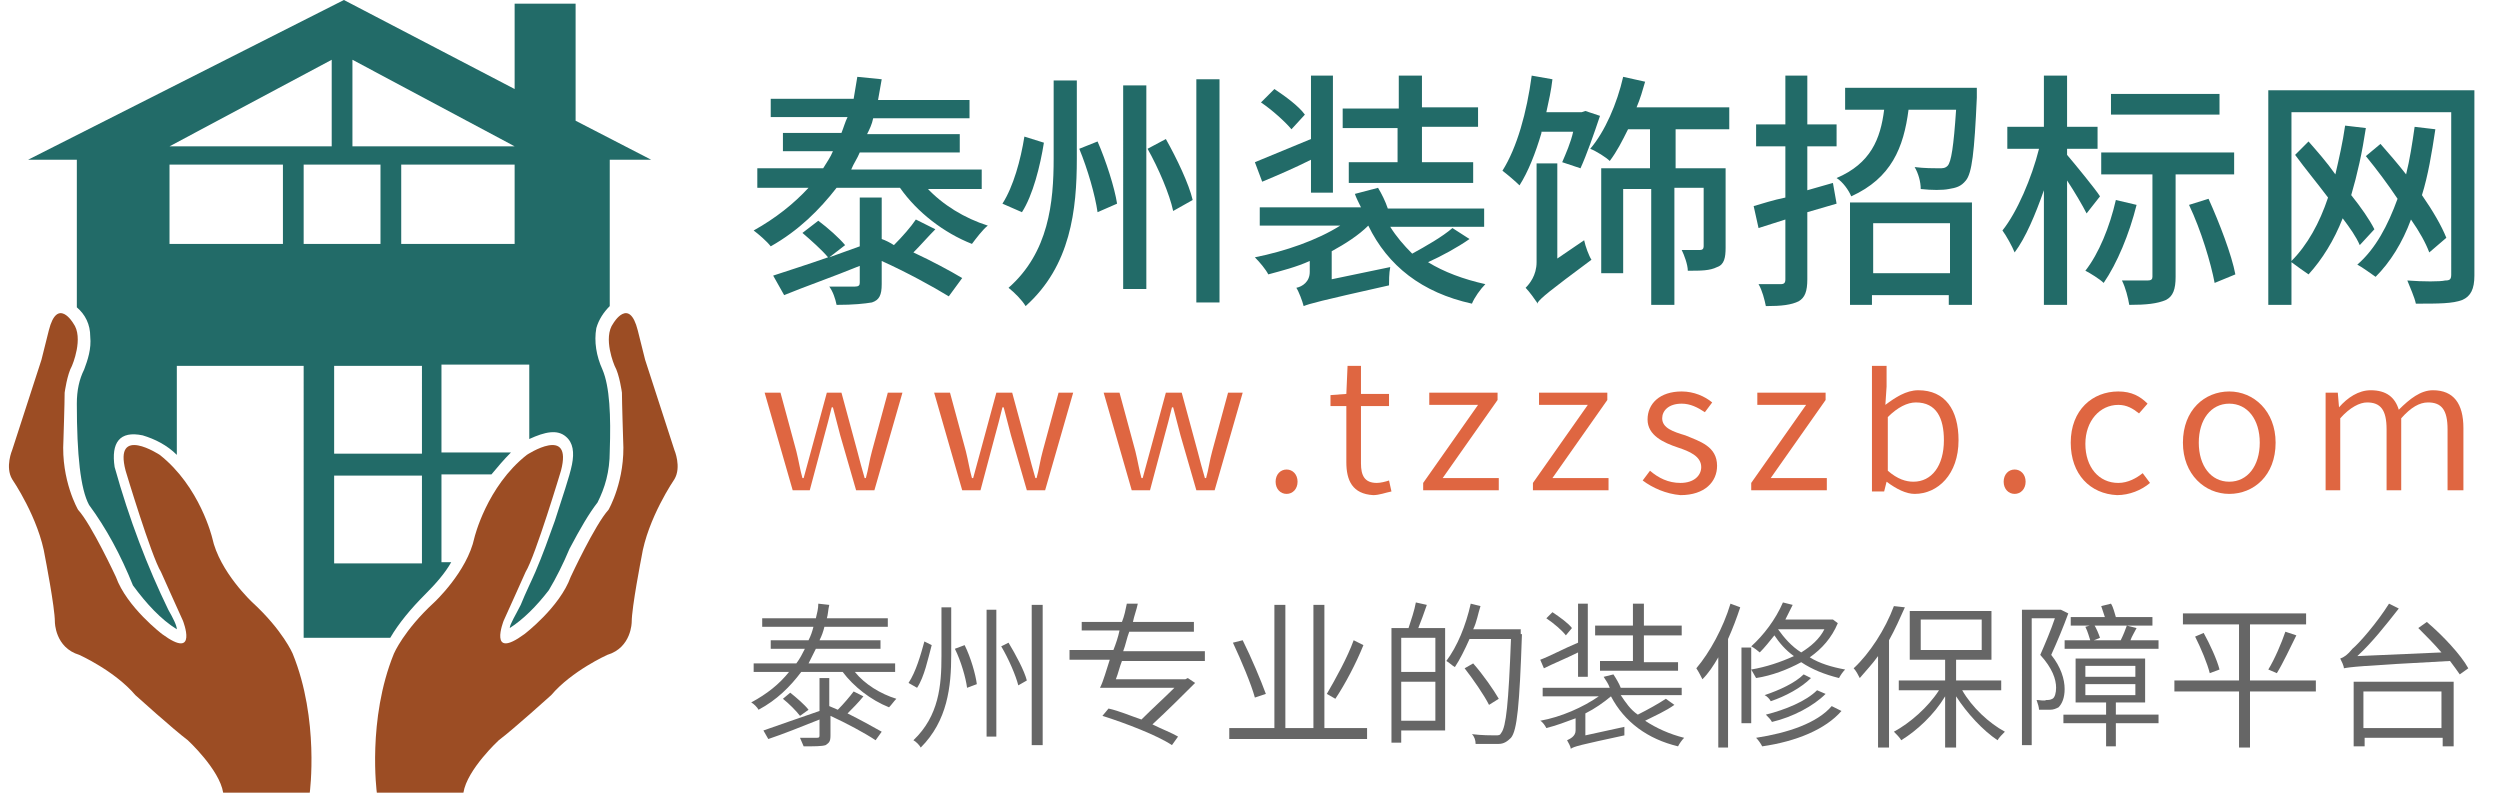 <svg version="1.0" xmlns="http://www.w3.org/2000/svg" viewBox="0 0 205 65" xml:space="preserve">
<g id="logo">
	<g fill="#9C4D24">
		<path d="M3.4,29.5l-2.4,7.4c0,0-0.6,1.4,0,2.4c0,0,2.2,3.2,2.7,6.4c0,0,0.8,4.1,0.8,5.3
			c0,0,0,2.1,2,2.7c0,0,2.9,1.3,4.6,3.3c0,0,3.1,2.8,4.3,3.7c0,0,2.6,2.4,2.9,4.3h7.1c0,0,0.8-6-1.4-11.4c0,0-0.8-1.9-3.3-4.2
			c0,0-2.7-2.5-3.3-5.3c0,0-1-4.2-4.3-6.8c0,0-3.8-2.5-2.8,1.3c0,0,2.1,7,2.9,8.3c0,0,1.7,3.8,1.8,4c0,0,1.3,3.3-1.7,1.1
			c0,0-2.9-2.2-3.8-4.7c0,0-2-4.3-3.1-5.5c0,0-1.4-2.4-1.2-5.7c0,0,0.1-3.1,0.1-3.9c0,0,0.2-1.5,0.6-2.2c0,0,1-2.3,0.1-3.5
			c0,0-1.3-2.2-2,0.6L3.4,29.5z"/>
	</g>
	<g fill="#9C4D24">
		<path d="M52.9,29.5l2.4,7.4c0,0,0.6,1.4,0,2.4c0,0-2.2,3.2-2.7,6.4c0,0-0.8,4.1-0.8,5.3
			c0,0,0,2.1-2,2.7c0,0-2.9,1.3-4.6,3.3c0,0-3.1,2.8-4.3,3.7c0,0-2.6,2.4-2.9,4.3h-7.1c0,0-0.8-6,1.4-11.4c0,0,0.8-1.9,3.3-4.2
			c0,0,2.7-2.5,3.3-5.3c0,0,1-4.2,4.3-6.8c0,0,3.8-2.5,2.8,1.3c0,0-2.1,7-2.9,8.3c0,0-1.7,3.8-1.8,4c0,0-1.3,3.3,1.7,1.1
			c0,0,2.9-2.2,3.8-4.7c0,0,2-4.3,3.1-5.5c0,0,1.4-2.4,1.2-5.7c0,0-0.1-3.1-0.1-3.9c0,0-0.2-1.5-0.6-2.2c0,0-1-2.3-0.1-3.5
			c0,0,1.3-2.2,2,0.6L52.9,29.5z"/>
	</g>
	<path fill="#226B68" d="M42.2,7.3v-7h5l0,9.6l6.2,3.2h-3.4l0,12c-0.5,0.5-0.9,1.1-1.1,1.8c-0.2,1.1,0,2.3,0.5,3.4
		c0.6,1.4,0.7,3.8,0.6,6.7c0,1.7-0.4,3-1,4.2c-0.7,0.9-1.4,2.1-2.3,3.8c-0.5,1.2-1.1,2.4-1.7,3.4c-1,1.3-2.1,2.4-3.2,3.1
		c0-0.3,0.5-1.1,0.9-1.9c0.4-1,0.9-2,1.2-2.7c0.6-1.4,1.1-2.8,1.6-4.2c0.6-1.9,1.2-3.6,1.4-4.6c0.2-1,0.1-1.8-0.5-2.3
		c-0.7-0.6-1.7-0.4-3,0.2l0-6.1h-7.2v7.2h5.7c-0.6,0.6-1.1,1.2-1.6,1.8h-4.1v7.2H37c-0.5,0.9-1.3,1.8-2.1,2.6
		c-1.2,1.2-2.2,2.4-2.9,3.6h-7.1V30H14.5l0,7.3c-0.8-0.8-1.8-1.3-2.8-1.6c-1.9-0.4-2.6,0.6-2.3,2.6c1.2,4.3,2.7,8.2,4.4,11.7
		c0.4,0.7,0.7,1.3,0.7,1.6c-1.3-0.8-2.5-2.1-3.6-3.6c-1-2.5-2.2-4.7-3.6-6.6c-0.7-1.3-1-4.1-1-8.3c0-1.1,0.2-2,0.6-2.8
		c0.3-0.8,0.6-1.7,0.5-2.7c0-1-0.4-1.8-1.1-2.4l0-12.1h-4L28.2,0L42.2,7.3z M13.9,12h13.3V4.9L13.9,12z M28.9,4.9V12h13.3L28.9,4.9z
		 M13.9,13.6V20h9.3v-6.5H13.9z M24.9,13.6V20h6.3v-6.5H24.9z M32.9,13.6V20h9.3v-6.5H32.9z M27.4,30v7.2h7.2V30H27.4z M27.4,39v7.2
		h7.2V39H27.4z"/>
</g>
<g id="tzzszb_txt" fill="#226B68">
	<path d="M76,15.4c1.3,1.4,3.1,2.5,5,3.1c-0.4,0.3-1,1.1-1.3,1.5c-2.3-0.9-4.5-2.6-5.9-4.6h-5.2
		c-1.4,1.8-3.1,3.5-5.4,4.8c-0.3-0.4-1-1-1.4-1.3c1.8-1,3.3-2.2,4.5-3.5h-4.2v-1.6h5.4c0.3-0.5,0.6-0.9,0.8-1.4h-4.1v-1.5h4.8
		c0.2-0.5,0.3-0.9,0.5-1.3h-6.3V8.1H70c0.1-0.6,0.2-1.2,0.3-1.8l2,0.2c-0.1,0.6-0.2,1.1-0.3,1.7h7.5v1.5h-7.9
		c-0.1,0.5-0.3,0.9-0.5,1.3h7.6v1.5h-8.2c-0.2,0.5-0.5,0.9-0.7,1.4h10.7v1.6H76z M76.7,18.8c-0.6,0.6-1.2,1.3-1.8,1.9
		c1.5,0.7,3,1.5,4,2.1l-1.1,1.5c-1.3-0.8-3.5-2-5.5-2.9v1.9c0,0.9-0.2,1.3-0.8,1.5C70.9,24.9,70,25,68.6,25
		c-0.1-0.5-0.3-1.1-0.6-1.5c1,0,1.9,0,2.1,0c0.3,0,0.4-0.1,0.4-0.3v-1.4c-2.2,0.9-4.5,1.7-6.2,2.4l-0.9-1.6c1.2-0.4,2.8-0.9,4.5-1.5
		c-0.5-0.6-1.4-1.4-2.1-2l1.3-1c0.8,0.6,1.7,1.4,2.2,2l-1.3,1c0.8-0.3,1.7-0.6,2.5-0.9v-4h1.8v3.4c0.3,0.1,0.7,0.3,1,0.5
		c0.7-0.7,1.4-1.5,1.8-2.1L76.7,18.8z"/>
	<path d="M85.6,11.7c-0.3,1.9-0.9,4.3-1.8,5.7l-1.6-0.7c0.9-1.4,1.5-3.6,1.8-5.5L85.6,11.7z M88.3,6.6
		v6.4c0,4.2-0.5,8.8-4.2,12.1c-0.3-0.5-0.9-1.1-1.4-1.5c3.3-2.9,3.7-7,3.7-10.6V6.6H88.3z M90,11.6c0.7,1.6,1.4,3.8,1.6,5.1L90,17.4
		c-0.2-1.4-0.8-3.5-1.5-5.2L90,11.6z M94,7v16.7h-1.9V7H94z M95.6,11.4c0.9,1.6,1.9,3.7,2.2,5l-1.6,0.9c-0.3-1.4-1.2-3.5-2.1-5.1
		L95.6,11.4z M100,6.5v18.3h-1.9V6.5H100z"/>
	<path d="M120.5,19.6c-1,0.7-2.3,1.4-3.4,1.9c1.3,0.8,2.9,1.4,4.7,1.8c-0.4,0.4-0.9,1.1-1.1,1.6
		c-4.1-0.9-6.9-3.1-8.5-6.4c-0.8,0.8-1.9,1.5-3,2.1v2.3l4.8-1c-0.1,0.5-0.1,1.2-0.1,1.5c-5.8,1.3-6.5,1.5-7,1.7
		c-0.1-0.4-0.4-1.2-0.6-1.5c0.5-0.1,1.1-0.5,1.1-1.3v-0.9c-1.1,0.5-2.3,0.8-3.4,1.1c-0.2-0.4-0.7-1-1.1-1.4c2.5-0.5,5.1-1.4,7-2.6
		h-6.6V17h8.3c-0.2-0.4-0.4-0.8-0.5-1.1l1.9-0.5c0.3,0.5,0.6,1.1,0.8,1.7h7.9v1.5H114c0.5,0.8,1.1,1.5,1.8,2.2
		c1.1-0.6,2.5-1.4,3.3-2.1L120.5,19.6z M107.5,13.1c-1.4,0.7-2.8,1.3-4,1.8l-0.6-1.6c1.2-0.5,2.9-1.2,4.6-1.9V6.2h1.8v9.6h-1.8V13.1
		z M105.9,10.6c-0.5-0.6-1.6-1.6-2.5-2.2l1.1-1.1c0.9,0.6,2,1.4,2.5,2.1L105.9,10.6z M114.7,10.5h-4.6V8.9h4.6V6.2h1.9v2.6h4.6v1.6
		h-4.6v2.9h4.2V15h-10.2v-1.7h4V10.5z"/>
	<path d="M126.4,10.9c-0.5,1.7-1.1,3.2-1.8,4.3c-0.3-0.3-1-0.9-1.4-1.2c1.2-1.9,2-4.8,2.4-7.8l1.7,0.3
		c-0.1,0.9-0.3,1.8-0.5,2.7h2.9l0.3-0.1l1.2,0.4c-0.5,1.5-1.1,3.2-1.6,4.3l-1.5-0.5c0.3-0.7,0.7-1.6,0.9-2.5H126.4z M129.9,19.7
		c0.1,0.5,0.4,1.3,0.6,1.6c-3.5,2.6-4.1,3.1-4.4,3.5v0.1c-0.2-0.3-0.7-1-1-1.3c0.3-0.3,0.9-1,0.9-2.1v-8.1h1.7v7.8L129.9,19.7z
		 M137.4,10.6v3.2h4.1v6.5c0,0.8-0.1,1.4-0.7,1.6c-0.6,0.3-1.3,0.3-2.4,0.3c0-0.5-0.3-1.3-0.5-1.7c0.7,0,1.3,0,1.5,0
		c0.2,0,0.3-0.1,0.3-0.3v-4.8h-2.4V25h-1.9v-9.5h-2.3v6.9h-1.8v-8.6h4v-3.2h-1.8c-0.5,1-0.9,1.8-1.5,2.6c-0.3-0.3-1.1-0.8-1.6-1
		c1.2-1.4,2.2-3.7,2.7-5.9l1.8,0.4c-0.2,0.7-0.4,1.4-0.7,2.1h7.6v1.8H137.4z"/>
	<path d="M150.6,16.7l-2.4,0.7v5.5c0,1-0.2,1.5-0.7,1.8c-0.6,0.3-1.4,0.4-2.7,0.4
		c-0.1-0.5-0.3-1.3-0.6-1.8c0.8,0,1.6,0,1.8,0c0.3,0,0.4-0.1,0.4-0.4V18l-2.2,0.7l-0.4-1.8c0.7-0.2,1.6-0.5,2.6-0.7V12H144v-1.8h2.4
		v-4h1.8v4h2.4V12h-2.4v3.6l2.1-0.6L150.6,16.7z M162.1,7.2c0,0,0,0.5,0,0.8c-0.2,4.5-0.4,6.2-0.9,6.8c-0.4,0.5-0.8,0.6-1.4,0.7
		c-0.5,0.1-1.4,0.1-2.3,0c0-0.6-0.2-1.3-0.5-1.8c0.8,0.1,1.6,0.1,2,0.1c0.3,0,0.5,0,0.7-0.2c0.3-0.3,0.5-1.6,0.7-4.6h-3.9
		c-0.4,3.1-1.4,5.6-4.7,7.1c-0.2-0.5-0.7-1.2-1.2-1.5c2.8-1.2,3.6-3.2,3.9-5.6h-3.2V7.2H162.1z M151.7,16.6h10V25h-1.9v-0.8h-6.3V25
		h-1.8V16.6z M153.6,18.3v4.1h6.3v-4.1H153.6z"/>
	<path d="M171.1,17.5c-0.3-0.6-1-1.8-1.6-2.7v10.2h-1.9v-9.4c-0.7,2-1.5,3.9-2.4,5.1
		c-0.2-0.5-0.7-1.4-1-1.8c1.2-1.5,2.4-4.3,3-6.7h-2.6v-1.8h3V6.2h1.9v4.2h2.5v1.8h-2.5v0.5c0.6,0.7,2.4,2.9,2.7,3.4L171.1,17.5z
		 M175.2,16.8c-0.6,2.4-1.6,4.8-2.7,6.4c-0.3-0.3-1.1-0.8-1.5-1c1.1-1.4,2-3.6,2.5-5.8L175.2,16.8z M178.4,14.3v8.4
		c0,1-0.2,1.6-0.8,1.9c-0.7,0.3-1.6,0.4-3,0.4c-0.1-0.6-0.3-1.4-0.6-2c1,0,1.9,0,2.1,0c0.3,0,0.4-0.1,0.4-0.3v-8.4h-4.2v-1.8h10.9
		v1.8H178.4z M182,9.4h-8.9V7.7h8.9V9.4z M181.1,16.3c0.9,2,1.9,4.6,2.2,6.2l-1.7,0.7c-0.3-1.6-1.1-4.3-2.1-6.4L181.1,16.3z"/>
	<path d="M202.9,22.6c0,1.1-0.3,1.7-1,2c-0.8,0.3-1.9,0.3-3.8,0.3c-0.1-0.5-0.5-1.4-0.7-1.9
		c1.3,0.1,2.7,0.1,3.1,0c0.4,0,0.5-0.1,0.5-0.5V9.2h-13.1v12.2c1.3-1.3,2.3-3.1,3-5.2c-0.9-1.2-1.9-2.4-2.7-3.5l1.1-1.1
		c0.7,0.8,1.5,1.7,2.2,2.7c0.3-1.3,0.6-2.6,0.8-4l1.7,0.2c-0.3,2-0.7,3.8-1.2,5.5c0.8,1,1.5,2,1.9,2.8l-1.2,1.3
		c-0.3-0.7-0.8-1.4-1.4-2.2c-0.7,1.8-1.7,3.4-2.8,4.6c-0.3-0.2-1-0.7-1.4-1V25h-1.9V7.4h16.9V22.6z M199.2,20.7
		c-0.3-0.8-0.8-1.7-1.5-2.7c-0.7,1.9-1.7,3.5-2.9,4.7c-0.3-0.2-1.1-0.8-1.5-1c1.5-1.3,2.5-3.2,3.3-5.4c-0.8-1.2-1.7-2.4-2.6-3.5
		l1.2-1c0.7,0.8,1.4,1.6,2.1,2.5c0.3-1.2,0.5-2.5,0.7-3.9l1.7,0.2c-0.3,2-0.6,3.8-1.1,5.4c0.9,1.3,1.6,2.5,2,3.5L199.2,20.7z"/>
</g>
<g id="tzzszb_url" fill="#666666">
	<path d="M70.1,55.1c0.8,1,2.1,1.8,3.4,2.2c-0.2,0.2-0.4,0.5-0.6,0.7c-1.5-0.6-2.9-1.7-3.8-2.9h-3.4
		c-0.9,1.2-2,2.3-3.5,3.1c-0.1-0.2-0.4-0.5-0.6-0.6c1.3-0.7,2.3-1.5,3.1-2.5h-2.9v-0.7h3.5c0.3-0.4,0.5-0.8,0.7-1.2h-2.8v-0.7h3.1
		c0.2-0.4,0.3-0.7,0.4-1.1h-4.2v-0.7h4.4c0.1-0.4,0.2-0.8,0.2-1.2l0.9,0.1c-0.1,0.4-0.1,0.8-0.2,1.1h5v0.7h-5.2
		c-0.1,0.4-0.2,0.7-0.4,1.1h5v0.7h-5.3c-0.2,0.4-0.4,0.8-0.6,1.2h7.1v0.7H70.1z M70.8,57.1c-0.4,0.5-0.9,1-1.3,1.4
		c1,0.5,2.1,1.1,2.8,1.5l-0.5,0.7c-0.9-0.6-2.4-1.4-3.7-2v1.6c0,0.5-0.1,0.6-0.4,0.8c-0.3,0.1-0.9,0.1-1.8,0.1
		c-0.1-0.2-0.2-0.5-0.3-0.7c0.7,0,1.3,0,1.4,0c0.2,0,0.2-0.1,0.2-0.2V59c-1.5,0.6-3,1.2-4.2,1.6l-0.4-0.7c1.1-0.4,2.9-1,4.6-1.6
		v-2.7H68v2.3c0.2,0.1,0.5,0.2,0.7,0.3c0.5-0.5,1-1.1,1.3-1.5L70.8,57.1z M65.6,58.7c-0.3-0.4-0.9-1-1.4-1.4l0.6-0.5
		c0.5,0.4,1.2,1,1.5,1.4L65.6,58.7z"/>
	<path d="M76.4,52.9c-0.3,1.1-0.6,2.6-1.2,3.5L74.5,56c0.6-0.9,1-2.3,1.3-3.4L76.4,52.9z M78,49.7v4
		c0,2.6-0.3,5.4-2.5,7.6c-0.1-0.2-0.4-0.5-0.6-0.6c2.1-2,2.3-4.5,2.3-6.9v-4H78z M79.1,52.9c0.5,1,0.9,2.4,1,3.2l-0.8,0.3
		c-0.1-0.8-0.5-2.2-1-3.2L79.1,52.9z M81.7,50v10.4h-0.8V50H81.7z M82.7,52.7c0.6,1,1.3,2.3,1.5,3.1l-0.7,0.4
		c-0.2-0.8-0.8-2.2-1.4-3.2L82.7,52.7z M85.5,49.6v11.5h-0.9V49.6H85.5z"/>
	<path d="M92,54.2c-0.2,0.5-0.3,1-0.5,1.5h5.7l0.2-0.1l0.6,0.4c-0.9,0.9-2.3,2.3-3.5,3.4
		c0.8,0.4,1.6,0.7,2.1,1l-0.5,0.7c-1.2-0.8-3.8-1.8-5.7-2.4l0.5-0.6c0.9,0.2,1.8,0.6,2.7,0.9c0.9-0.9,1.9-1.8,2.7-2.6h-6.1
		c0.3-0.6,0.5-1.4,0.8-2.3h-3.3v-0.8h3.6c0.2-0.5,0.4-1.1,0.5-1.6h-3.1V51h3.3c0.2-0.5,0.3-1,0.4-1.5h0.9c-0.1,0.5-0.3,1-0.4,1.5h5
		v0.8h-5.3c-0.2,0.5-0.3,1.1-0.5,1.6h6.7v0.8H92z"/>
	<path d="M112.1,59.7v0.9h-11.3v-0.9h3.7V49.6h0.9v10.1h2.3V49.6h0.9v10.1H112.1z M102.9,57.2
		c-0.3-1.1-1.1-3-1.8-4.5l0.8-0.2c0.7,1.4,1.5,3.3,1.9,4.4L102.9,57.2z M111.8,52.9c-0.6,1.5-1.5,3.2-2.3,4.4l-0.7-0.4
		c0.7-1.2,1.7-3,2.2-4.4L111.8,52.9z"/>
	<path d="M117,49.6c-0.2,0.6-0.5,1.4-0.7,1.9h2.2v8.4h-3.6v1h-0.8v-9.4h1.4c0.2-0.6,0.5-1.5,0.6-2.1
		L117,49.6z M117.7,52.3h-2.8v2.8h2.8V52.3z M117.7,59.1v-3.2h-2.8v3.2H117.7z M124.8,52c-0.2,5.9-0.4,7.9-0.9,8.5
		c-0.3,0.3-0.6,0.5-1,0.5c-0.4,0-1.2,0-1.9,0c0-0.3-0.1-0.6-0.3-0.8c0.8,0.1,1.6,0.1,1.9,0.1c0.3,0,0.4,0,0.5-0.2
		c0.4-0.5,0.6-2.4,0.8-7.7h-3.4c-0.4,0.9-0.8,1.7-1.2,2.3c-0.2-0.1-0.5-0.4-0.7-0.5c0.9-1.2,1.6-2.9,2-4.7l0.8,0.2
		c-0.2,0.6-0.3,1.3-0.6,1.9h3.9V52z M122.1,57.8c-0.4-0.8-1.3-2.1-2-3l0.7-0.4c0.8,0.9,1.7,2.2,2.1,2.9L122.1,57.8z"/>
	<path d="M129.4,53.5c-1,0.5-2,0.9-2.8,1.3l-0.3-0.7c0.8-0.3,1.9-0.9,3.1-1.4v-3.2h0.8v6h-0.8V53.5z
		 M137.3,57.8c-0.7,0.5-1.6,0.9-2.4,1.3c0.9,0.6,2,1.1,3.2,1.4c-0.2,0.2-0.4,0.5-0.5,0.7c-2.5-0.6-4.4-2-5.5-4.1h0
		c-0.6,0.5-1.3,1-2.1,1.4v1.8l3.2-0.7c0,0.2,0,0.5,0,0.7c-3.7,0.8-4.1,0.9-4.4,1.1c0-0.2-0.2-0.5-0.3-0.7c0.2-0.1,0.7-0.3,0.7-0.8
		v-1c-0.8,0.3-1.6,0.6-2.4,0.8c-0.1-0.2-0.3-0.5-0.5-0.6c1.7-0.3,3.5-1.1,4.8-2h-4.6v-0.7h5.5c-0.1-0.3-0.3-0.6-0.5-0.9l0.8-0.2
		c0.2,0.3,0.5,0.8,0.6,1.1h5V57h-5c0.4,0.6,0.8,1.2,1.4,1.6c0.8-0.4,1.7-0.9,2.3-1.3L137.3,57.8z M128.4,52.1c-0.3-0.4-1-1-1.6-1.4
		l0.5-0.5c0.6,0.4,1.3,0.9,1.6,1.3L128.4,52.1z M133.9,52.1h-3.1v-0.8h3.1v-1.8h0.9v1.8h3.1v0.8h-3.1v2.2h2.8V55h-6.4v-0.8h2.7V52.1
		z"/>
	<path d="M142.7,49.8c-0.3,0.9-0.6,1.7-1,2.6v8.9h-0.8v-7.4c-0.4,0.7-0.8,1.3-1.3,1.8
		c-0.1-0.2-0.3-0.6-0.5-0.9c1.1-1.3,2.2-3.3,2.8-5.3L142.7,49.8z M142.8,53.1h0.8v6.2h-0.8V53.1z M150.7,51.1
		c-0.5,1.2-1.3,2.1-2.3,2.8c0.8,0.5,1.8,0.8,2.9,1c-0.2,0.2-0.4,0.5-0.5,0.7c-1.2-0.3-2.2-0.7-3.1-1.3c-1.1,0.6-2.4,1.1-3.7,1.3
		c-0.1-0.2-0.3-0.5-0.4-0.7c1.2-0.2,2.4-0.6,3.5-1.1c-0.7-0.5-1.2-1.1-1.6-1.7c-0.4,0.5-0.8,1-1.2,1.4c-0.1-0.1-0.5-0.4-0.7-0.5
		c1-0.9,2-2.2,2.6-3.6l0.8,0.2c-0.2,0.4-0.4,0.8-0.6,1.2h3.8l0.1,0L150.7,51.1z M151,58.3c-1.3,1.5-3.7,2.5-6.5,2.9
		c-0.1-0.2-0.3-0.5-0.5-0.7c2.6-0.4,5-1.2,6.2-2.6L151,58.3z M148.5,55.6c-0.8,0.8-2.1,1.5-3.3,1.9c-0.1-0.2-0.3-0.4-0.5-0.5
		c1.2-0.4,2.5-1,3.2-1.7L148.5,55.6z M149.7,56.9c-1,1-2.7,1.9-4.4,2.3c-0.1-0.2-0.3-0.4-0.5-0.6c1.6-0.4,3.3-1.1,4.2-2L149.7,56.9z
		 M147.7,53.5c0.8-0.5,1.5-1.1,1.9-1.9l-3.8,0C146.3,52.3,146.9,53,147.7,53.5z"/>
	<path d="M156.2,49.8c-0.4,0.9-0.8,1.8-1.3,2.7v8.8H154v-7.5c-0.5,0.7-1,1.2-1.5,1.8
		c-0.1-0.2-0.3-0.6-0.5-0.8c1.3-1.2,2.6-3.2,3.3-5.1L156.2,49.8z M160.9,56.6c0.8,1.4,2.2,2.7,3.5,3.4c-0.2,0.2-0.5,0.5-0.6,0.7
		c-1.2-0.8-2.5-2.2-3.4-3.6v4.2h-0.9v-4.2c-0.9,1.5-2.3,2.8-3.6,3.6c-0.1-0.2-0.4-0.5-0.6-0.7c1.3-0.7,2.8-2,3.7-3.4h-3.3v-0.8h3.8
		v-1.7h-2.9v-4h6.7v4h-2.9v1.7h3.7v0.8H160.9z M157.5,53.3h5v-2.5h-5V53.3z"/>
	<path d="M169.3,56.5c0,0.7-0.2,1.2-0.5,1.5c-0.2,0.1-0.4,0.2-0.7,0.2c-0.3,0-0.6,0-0.9,0
		c0-0.2-0.1-0.5-0.2-0.8c0.3,0,0.6,0.1,0.8,0c0.2,0,0.3,0,0.5-0.1c0.2-0.1,0.3-0.5,0.3-0.9c0-0.7-0.3-1.6-1.3-2.7
		c0.4-0.9,0.9-2.1,1.2-3h-1.9v10.4h-0.8V50h3.1l0.1,0l0.6,0.3c-0.4,1.1-0.9,2.3-1.4,3.4C169,54.7,169.3,55.7,169.3,56.5 M169.2,52.5
		h2.2c-0.1-0.3-0.2-0.7-0.4-1.1l0.7-0.2c0.2,0.3,0.4,0.8,0.5,1.1l-0.5,0.2h2.2c0.2-0.4,0.4-0.9,0.5-1.2l0.8,0.2
		c-0.2,0.4-0.4,0.7-0.5,1h2.3v0.7h-7.7V52.5z M177,59.3h-3.5v1.9h-0.8v-1.9h-3.5v-0.7h3.5v-1h-2.5V54h5.7v3.6h-2.4v1h3.5V59.3z
		 M176.4,51.3h-6.6v-0.7h2.8c-0.1-0.3-0.2-0.6-0.3-0.9l0.8-0.2c0.2,0.3,0.3,0.8,0.4,1.1h3V51.3z M171,55.5h4.1v-0.9H171V55.5z
		 M171,57h4.1v-0.9H171V57z"/>
	<path d="M189.9,56.7h-5.4v4.6h-0.9v-4.6h-5.3v-0.9h5.3v-4.6H179v-0.9h10.1v0.9h-4.6v4.6h5.4V56.7z
		 M180.7,51.9c0.5,0.9,1.1,2.2,1.3,3l-0.8,0.3c-0.2-0.8-0.7-2-1.2-3L180.7,51.9z M186,54.9c0.5-0.8,1.1-2.2,1.4-3.1l0.9,0.3
		c-0.5,1-1.1,2.3-1.6,3.1L186,54.9z"/>
	<path d="M199,51c1.3,1.1,2.8,2.7,3.4,3.8l-0.7,0.5c-0.2-0.3-0.5-0.7-0.8-1.1c-7.5,0.4-8.2,0.5-8.7,0.6
		c0-0.2-0.2-0.6-0.3-0.8c0.3-0.1,0.6-0.3,1-0.8c0.5-0.4,2-2.1,3-3.7l0.8,0.4c-1.1,1.4-2.2,2.8-3.4,3.9l6.9-0.3
		c-0.6-0.7-1.3-1.4-1.9-2L199,51z M193,55.9h8.2v5.3h-0.9v-0.7h-6.4v0.7H193V55.9z M193.8,56.7v3h6.4v-3H193.8z"/>
</g>
<g id="tzzszb_more" fill="#DF6641">
	<path d="M62.7,32.2h1.3l1.3,4.8c0.2,0.8,0.3,1.5,0.5,2.2h0.1c0.2-0.7,0.4-1.5,0.6-2.2l1.3-4.8H69
		l1.3,4.8c0.2,0.8,0.4,1.5,0.6,2.2h0.1c0.2-0.7,0.3-1.5,0.5-2.2l1.3-4.8h1.2l-2.3,8h-1.5l-1.3-4.5c-0.2-0.8-0.4-1.5-0.6-2.3h-0.1
		c-0.2,0.8-0.4,1.6-0.6,2.3l-1.2,4.5H65L62.7,32.2z"/>
	<path d="M76.6,32.2h1.3l1.3,4.8c0.2,0.8,0.3,1.5,0.5,2.2h0.1c0.2-0.7,0.4-1.5,0.6-2.2l1.3-4.8h1.3
		l1.3,4.8c0.2,0.8,0.4,1.5,0.6,2.2h0.1c0.2-0.7,0.3-1.5,0.5-2.2l1.3-4.8h1.2l-2.3,8h-1.5l-1.3-4.5c-0.2-0.8-0.4-1.5-0.6-2.3h-0.1
		c-0.2,0.8-0.4,1.6-0.6,2.3l-1.2,4.5h-1.5L76.6,32.2z"/>
	<path d="M90.5,32.2h1.3l1.3,4.8c0.2,0.8,0.3,1.5,0.5,2.2h0.1c0.2-0.7,0.4-1.5,0.6-2.2l1.3-4.8h1.3
		l1.3,4.8c0.2,0.8,0.4,1.5,0.6,2.2h0.1c0.2-0.7,0.3-1.5,0.5-2.2l1.3-4.8h1.2l-2.3,8h-1.5l-1.3-4.5c-0.2-0.8-0.4-1.5-0.6-2.3h-0.1
		c-0.2,0.8-0.4,1.6-0.6,2.3l-1.2,4.5h-1.5L90.5,32.2z"/>
	<path d="M104.6,39.5c0-0.6,0.4-1,0.9-1c0.5,0,0.9,0.4,0.9,1c0,0.6-0.4,1-0.9,1
		C105,40.5,104.6,40.1,104.6,39.5z"/>
	<path d="M110.4,37.9v-4.6h-1.3v-0.9l1.3-0.1l0.1-2.3h1.1v2.3h2.3v1h-2.3v4.7c0,1,0.3,1.6,1.3,1.6
		c0.3,0,0.7-0.1,1-0.2l0.2,0.9c-0.5,0.1-1,0.3-1.5,0.3C110.9,40.5,110.4,39.4,110.4,37.9z"/>
	<path d="M116.7,39.6l4.5-6.4h-4v-1h5.6v0.6l-4.5,6.4h4.6v1h-6.2V39.6z"/>
	<path d="M125.7,39.6l4.5-6.4h-4v-1h5.6v0.6l-4.5,6.4h4.6v1h-6.2V39.6z"/>
	<path d="M134.7,39.4l0.6-0.8c0.7,0.6,1.5,1,2.5,1c1.1,0,1.7-0.6,1.7-1.3c0-0.9-1-1.3-1.9-1.6
		c-1.2-0.4-2.5-1-2.5-2.3c0-1.3,1-2.3,2.8-2.3c1,0,1.9,0.4,2.5,0.9l-0.6,0.8c-0.6-0.4-1.2-0.7-1.9-0.7c-1.1,0-1.6,0.6-1.6,1.2
		c0,0.8,0.9,1.1,1.9,1.4c1.2,0.5,2.6,0.9,2.6,2.5c0,1.3-1,2.4-3,2.4C136.6,40.5,135.5,40,134.7,39.4z"/>
	<path d="M143.6,39.6l4.5-6.4h-4v-1h5.6v0.6l-4.5,6.4h4.6v1h-6.2V39.6z"/>
	<path d="M154.7,39.5L154.7,39.5l-0.2,0.8h-1V30h1.2v1.7l-0.1,1.5c0.8-0.6,1.7-1.2,2.7-1.2
		c2.2,0,3.3,1.6,3.3,4.1c0,2.8-1.7,4.4-3.6,4.4C156.3,40.5,155.5,40.1,154.7,39.5z M159.4,36.1c0-1.8-0.6-3.1-2.3-3.1
		c-0.7,0-1.5,0.4-2.3,1.2v4.4c0.8,0.7,1.5,0.9,2.1,0.9C158.4,39.5,159.4,38.2,159.4,36.1z"/>
	<path d="M164.3,39.5c0-0.6,0.4-1,0.9-1c0.5,0,0.9,0.4,0.9,1c0,0.6-0.4,1-0.9,1
		C164.7,40.5,164.3,40.1,164.3,39.5z"/>
	<path d="M169.8,36.3c0-2.7,1.8-4.2,3.9-4.2c1.1,0,1.8,0.4,2.4,1l-0.7,0.8c-0.5-0.4-1-0.7-1.7-0.7
		c-1.5,0-2.7,1.3-2.7,3.2c0,1.9,1.1,3.2,2.7,3.2c0.8,0,1.5-0.4,2-0.8l0.6,0.8c-0.7,0.6-1.7,1-2.7,1
		C171.4,40.5,169.8,38.9,169.8,36.3z"/>
	<path d="M179,36.3c0-2.7,1.8-4.2,3.8-4.2c2,0,3.8,1.6,3.8,4.2c0,2.7-1.8,4.2-3.8,4.2
		C180.8,40.5,179,38.9,179,36.3z M185.3,36.3c0-1.9-1-3.2-2.5-3.2c-1.5,0-2.5,1.3-2.5,3.2c0,1.9,1,3.2,2.5,3.2
		C184.3,39.5,185.3,38.2,185.3,36.3z"/>
	<path d="M190.7,32.2h1l0.1,1.2h0c0.7-0.8,1.6-1.4,2.6-1.4c1.3,0,2,0.6,2.3,1.6
		c0.9-0.9,1.8-1.6,2.8-1.6c1.7,0,2.5,1.1,2.5,3.1v5.1h-1.3v-5c0-1.6-0.5-2.2-1.6-2.2c-0.7,0-1.4,0.4-2.2,1.3v5.9h-1.2v-5
		c0-1.6-0.5-2.2-1.6-2.2c-0.6,0-1.4,0.4-2.2,1.3v5.9h-1.2V32.2z"/>
</g>
</svg>